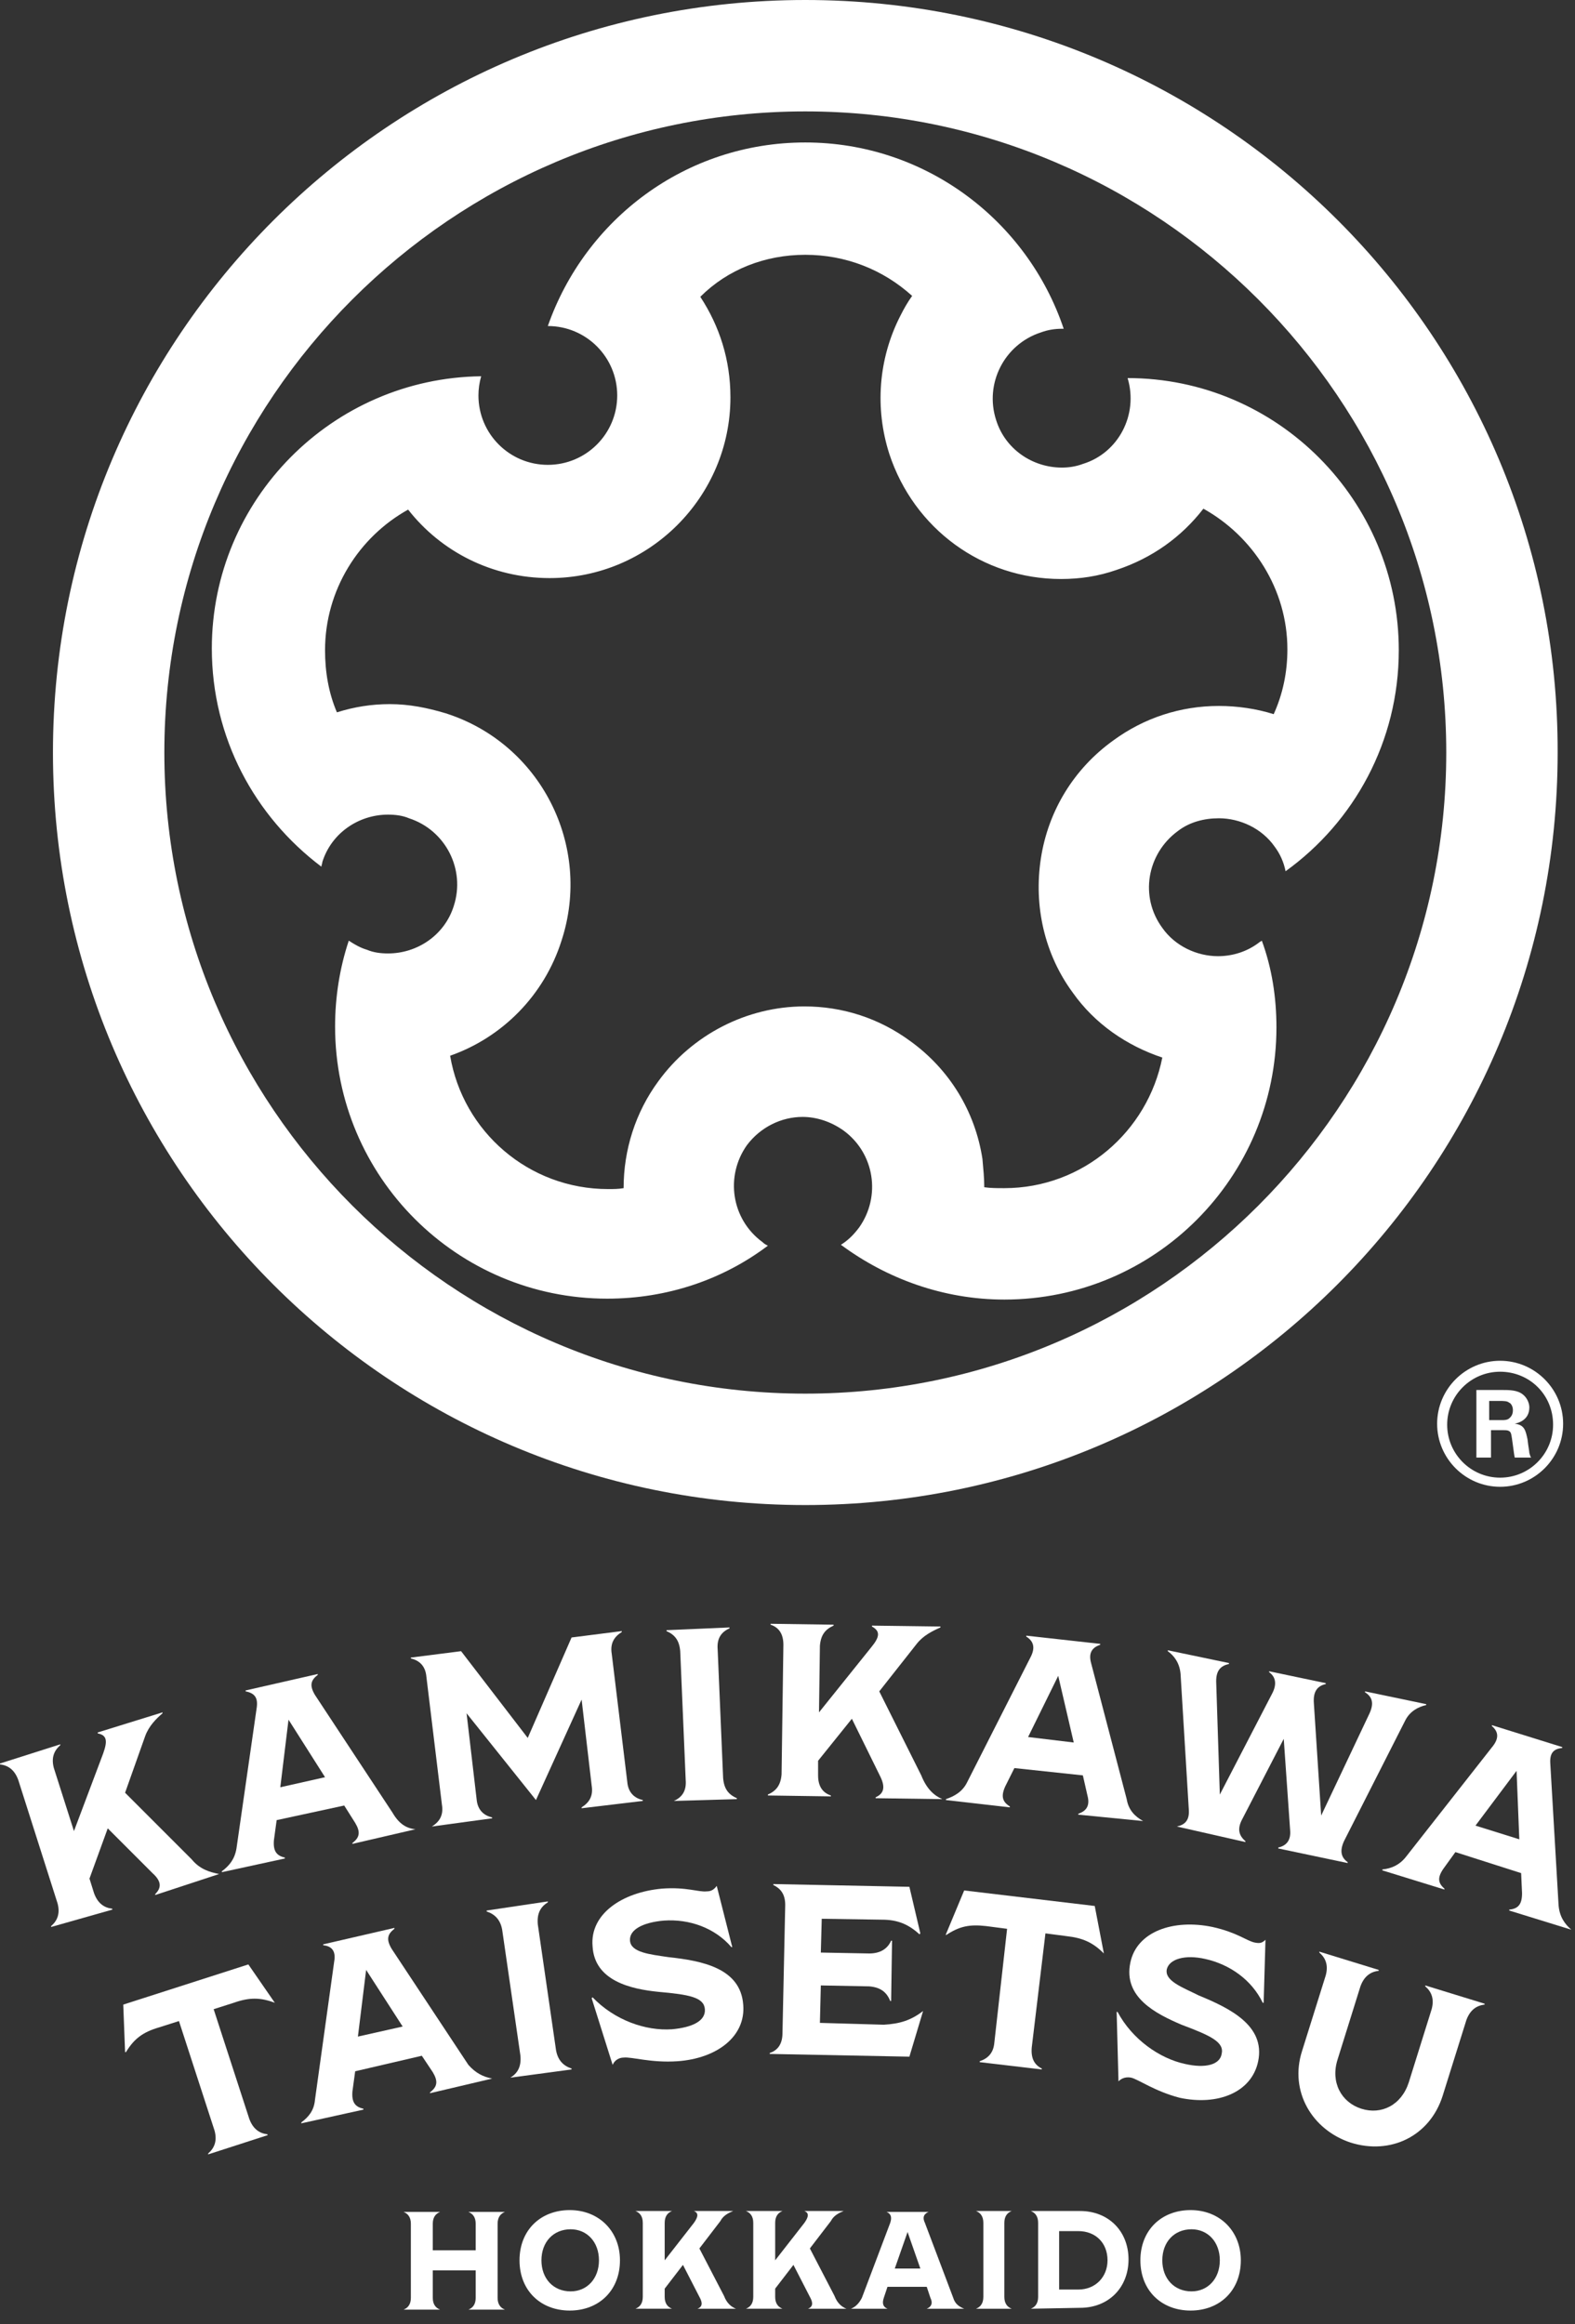 <?xml version="1.0" encoding="utf-8"?>
<!-- Generator: Adobe Illustrator 27.9.0, SVG Export Plug-In . SVG Version: 6.00 Build 0)  -->
<svg version="1.1" id="レイヤー_1" xmlns="http://www.w3.org/2000/svg" xmlns:xlink="http://www.w3.org/1999/xlink" x="0px"
	 y="0px" width="172.5px" height="254.5px" viewBox="0 0 172.5 254.5" style="enable-background:new 0 0 172.5 254.5;"
	 xml:space="preserve">
<rect x="0" y="0" width="172.5" height="254.5" fill="#333333" stroke="none"/>
<style type="text/css">
	.st0{fill:#FFFFFF;}
</style>
<g>
	<g>
		<g>
			<g>
				<path class="st0" d="M54.5,243.5v8.1c0,0.7,0.3,1.1,0.8,1.3v0h-4v0c0.5-0.2,0.8-0.6,0.8-1.3v-3h-4.7v3c0,0.7,0.3,1.1,0.8,1.3v0
					h-4v0c0.5-0.2,0.8-0.6,0.8-1.3l0-8.1c0-0.7-0.3-1.1-0.8-1.3v0h4v0c-0.5,0.2-0.8,0.6-0.8,1.3v2.9h4.7v-2.9c0-0.7-0.3-1.1-0.8-1.3
					v0h4v0C54.8,242.4,54.5,242.8,54.5,243.5z"/>
				<path class="st0" d="M56.9,247.5c0-3.3,2.3-5.5,5.5-5.5c3.2,0,5.5,2.3,5.5,5.5c0,3.3-2.3,5.5-5.5,5.5
					C59.2,253,56.9,250.8,56.9,247.5z M65.6,247.5c0-2-1.3-3.4-3.1-3.4c-1.9,0-3.2,1.4-3.2,3.4c0,2,1.3,3.4,3.2,3.4
					C64.3,250.9,65.6,249.5,65.6,247.5z"/>
				<path class="st0" d="M80.6,252.8L80.6,252.8l-4.2,0v0c0.5-0.2,0.6-0.6,0.2-1.3l-1.8-3.5l-2,2.6v0.9c0,0.7,0.3,1.1,0.8,1.3v0h-4
					v0c0.5-0.2,0.8-0.6,0.8-1.3l0-8.1c0-0.7-0.3-1.1-0.8-1.3v0h4v0c-0.5,0.2-0.8,0.6-0.8,1.3l0,4.1l3.2-4.1c0.5-0.7,0.5-1.1,0-1.3v0
					h4.3v0c-0.5,0.2-1.1,0.5-1.4,1.1l-2.3,3l2.7,5.2C79.6,252.2,80.1,252.6,80.6,252.8z"/>
				<path class="st0" d="M92.7,252.8L92.7,252.8l-4.2,0v0c0.5-0.2,0.6-0.6,0.2-1.3l-1.8-3.5l-2,2.6v0.9c0,0.7,0.3,1.1,0.8,1.3v0h-4
					v0c0.5-0.2,0.8-0.6,0.8-1.3l0-8.1c0-0.7-0.3-1.1-0.8-1.3v0h4v0c-0.5,0.2-0.8,0.6-0.8,1.3l0,4.1l3.2-4.1c0.5-0.7,0.5-1.1,0-1.3v0
					h4.3v0c-0.5,0.2-1.1,0.5-1.4,1.1l-2.3,3l2.7,5.2C91.7,252.2,92.2,252.6,92.7,252.8z"/>
				<path class="st0" d="M105.6,252.8L105.6,252.8l-4.1,0v0c0.5-0.2,0.7-0.6,0.4-1.2l-0.4-1.2h-4.3l-0.4,1.2c-0.2,0.6-0.1,1,0.4,1.2
					v0h-4v0c0.5-0.2,0.9-0.6,1.2-1.2l3.1-8.2c0.2-0.6,0.1-1-0.4-1.2v0h4.6v0c-0.5,0.2-0.7,0.6-0.4,1.2l3.1,8.2
					C104.6,252.3,105.1,252.6,105.6,252.8z M100.8,248.4l-1.4-4l-1.4,4H100.8z"/>
				<path class="st0" d="M106.9,252.8c0.5-0.2,0.8-0.6,0.8-1.3v-8.1c0-0.7-0.3-1.1-0.8-1.3v0h3.9v0c-0.5,0.2-0.8,0.6-0.8,1.3v8.1
					c0,0.7,0.3,1.1,0.8,1.3v0L106.9,252.8L106.9,252.8z"/>
				<path class="st0" d="M112.9,252.8c0.5-0.2,0.8-0.6,0.8-1.3v-8.1c0-0.7-0.3-1.1-0.8-1.3v0h5.4c3.1,0,5.3,2.2,5.3,5.3
					c0,3.1-2.2,5.3-5.3,5.3L112.9,252.8L112.9,252.8z M118.1,250.7c1.9,0,3.2-1.4,3.2-3.2c0-1.9-1.3-3.2-3.2-3.2H116v6.4H118.1z"/>
				<path class="st0" d="M124.9,247.5c0-3.3,2.3-5.5,5.5-5.5c3.2,0,5.5,2.3,5.5,5.5c0,3.3-2.3,5.5-5.5,5.5
					C127.2,253,124.9,250.8,124.9,247.5z M133.6,247.5c0-2-1.3-3.4-3.1-3.4c-1.9,0-3.2,1.4-3.2,3.4c0,2,1.3,3.4,3.2,3.4
					C132.3,250.9,133.6,249.5,133.6,247.5z"/>
			</g>
		</g>
		<g>
			<path class="st0" d="M24,205.2L24,205.2l-7,2.3l0-0.1c0.7-0.7,0.7-1.4-0.3-2.3l-4.9-4.9l-2,5.5l0.5,1.6c0.4,1.1,1.1,1.6,2,1.7
				l0,0.1L5.6,211l0-0.1c0.7-0.6,1-1.4,0.7-2.5L2,194.9c-0.4-1.1-1.1-1.6-2-1.7l0-0.1l6.6-2.1l0,0.1c-0.7,0.6-1,1.4-0.7,2.5l2.2,6.9
				l3.2-8.5c0.5-1.4,0.4-2-0.6-2.2l0-0.1l7.1-2.2l0,0.1c-0.7,0.6-1.5,1.4-1.9,2.5l-2.2,6.2l7.3,7.3C21.9,204.7,23,205,24,205.2z"/>
			<path class="st0" d="M45.5,200.3L45.5,200.3l-6.9,1.6l0-0.1c0.8-0.6,0.9-1.2,0.3-2.2l-1.2-1.9l-7.4,1.6l-0.3,2.2
				c-0.1,1.2,0.3,1.7,1.2,1.9l0,0.1l-6.9,1.5l0-0.1c0.8-0.6,1.4-1.3,1.6-2.5l2.2-15.3c0.2-1.2-0.2-1.7-1.2-1.9l0-0.1l7.9-1.8l0,0.1
				c-0.8,0.6-0.9,1.2-0.3,2.2l8.5,12.9C43.7,199.7,44.5,200.2,45.5,200.3z M35.6,194.6l-4-6.3l-0.9,7.4L35.6,194.6z"/>
			<path class="st0" d="M47.3,200c0.8-0.5,1.3-1.2,1.1-2.4l-1.7-14c-0.1-1.2-0.8-1.8-1.7-2l0-0.1l5.5-0.7l7.3,9.5l4.8-11l5.5-0.7
				l0,0.1c-0.8,0.5-1.3,1.2-1.1,2.4l1.7,14c0.1,1.2,0.8,1.8,1.7,2l0,0.1l-6.7,0.8l0-0.1c0.8-0.5,1.3-1.2,1.1-2.4l-1.1-9.4l-5,11
				l-7.6-9.5l1.1,9.4c0.1,1.2,0.8,1.8,1.7,2l0,0.1L47.3,200L47.3,200z"/>
			<path class="st0" d="M73.8,197.2c0.9-0.4,1.4-1.1,1.3-2.3l-0.6-14.1c-0.1-1.2-0.6-1.8-1.5-2.2l0-0.1l6.9-0.3l0,0.1
				c-0.9,0.4-1.4,1.1-1.3,2.3l0.6,14.1c0.1,1.2,0.6,1.8,1.5,2.2l0,0.1L73.8,197.2L73.8,197.2z"/>
			<path class="st0" d="M103.2,197L103.2,197l-7.3-0.1l0-0.1c0.9-0.4,1.1-1.1,0.5-2.3l-3.1-6.3l-3.7,4.6l0,1.6
				c0,1.2,0.5,1.9,1.4,2.2l0,0.1l-6.9-0.1l0-0.1c0.9-0.4,1.4-1,1.5-2.2l0.2-14.2c0-1.2-0.5-1.9-1.4-2.2l0-0.1l6.9,0.1v0.1
				c-0.9,0.4-1.4,1-1.5,2.2l-0.1,7.3l5.7-7.1c1-1.2,1-1.8,0.1-2.3l0-0.1l7.5,0.1v0.1c-0.9,0.4-1.9,0.9-2.6,1.8l-4.1,5.2l4.6,9.2
				C101.5,195.9,102.3,196.6,103.2,197z"/>
			<path class="st0" d="M125.2,199.4L125.2,199.4l-7.1-0.7l0-0.1c0.9-0.3,1.3-0.9,1-2l-0.5-2.2l-7.5-0.8l-1,2
				c-0.5,1.1-0.3,1.7,0.5,2.2l0,0.1l-7-0.8l0-0.1c0.9-0.3,1.8-0.8,2.3-1.8l7-13.8c0.5-1,0.3-1.7-0.5-2.2l0-0.1l8.1,0.9l0,0.1
				c-0.9,0.3-1.3,0.9-1,2l3.9,14.9C123.6,198.2,124.3,198.9,125.2,199.4z M117.6,190.8l-1.7-7.3l-3.3,6.7L117.6,190.8z"/>
			<path class="st0" d="M128.9,200c0.9-0.2,1.4-0.7,1.3-1.9l-0.9-14.8c-0.1-1.2-0.7-2-1.4-2.5l0-0.1l6.7,1.4l0,0.1
				c-0.9,0.2-1.4,0.7-1.4,1.9l0.4,12.4l5.7-11c0.6-1.1,0.4-1.9-0.3-2.4l0-0.1l6.2,1.3l0,0.1c-0.9,0.2-1.4,0.8-1.3,2.1l0.8,12.3
				l5.3-11.2c0.5-1.1,0.3-1.8-0.5-2.3l0-0.1l6.7,1.4l0,0.1c-0.9,0.2-1.8,0.7-2.3,1.7l-6.7,13.2c-0.5,1.1-0.3,1.8,0.4,2.3l0,0.1
				l-7.6-1.6l0-0.1c0.9-0.2,1.4-0.8,1.3-1.9l-0.7-10l-4.6,8.9c-0.5,1-0.3,1.7,0.4,2.3l0,0.1L128.9,200L128.9,200z"/>
			<path class="st0" d="M172.1,211.3L172.1,211.3l-6.8-2.1l0-0.1c1-0.1,1.4-0.6,1.4-1.8l-0.1-2.2l-7.2-2.3l-1.3,1.8
				c-0.7,1-0.6,1.6,0.1,2.2l0,0.1l-6.8-2.1l0-0.1c1-0.1,1.9-0.5,2.6-1.4l9.5-12.1c0.7-0.9,0.6-1.6-0.1-2.2l0-0.1l7.7,2.4l0,0.1
				c-1,0.1-1.4,0.6-1.3,1.8l0.9,15.4C170.8,209.9,171.4,210.7,172.1,211.3z M166.4,201.4l-0.3-7.5l-4.5,6L166.4,201.4z"/>
		</g>
		<g>
			<path class="st0" d="M30.1,219.3L30.1,219.3c-1.6-0.6-2.8-0.6-4.5,0l-2.2,0.7l3.9,12c0.4,1.1,1.1,1.6,2,1.7l0,0.1l-6.5,2.1l0-0.1
				c0.7-0.6,1-1.4,0.7-2.5l-3.9-12l-2.2,0.7c-1.7,0.5-2.7,1.2-3.6,2.7l-0.1,0l-0.2-5.2l13.7-4.4L30.1,219.3z"/>
			<path class="st0" d="M53.9,227.6L53.9,227.6l-6.8,1.6l0-0.1c0.8-0.6,0.9-1.2,0.3-2.2l-1.2-1.8l-7.3,1.7l-0.3,2.2
				c-0.1,1.2,0.3,1.7,1.2,1.9l0,0.1l-6.8,1.5l0-0.1c0.8-0.6,1.4-1.3,1.5-2.5l2.1-15.1c0.2-1.1-0.2-1.7-1.2-1.8l0-0.1l7.8-1.8l0,0.1
				c-0.8,0.6-0.9,1.2-0.3,2.2l8.4,12.7C52.1,227,52.9,227.4,53.9,227.6z M44.1,221.9l-4-6.2l-0.9,7.3L44.1,221.9z"/>
			<path class="st0" d="M55.9,227.5c0.8-0.5,1.2-1.2,1.1-2.4l-2-13.8c-0.2-1.1-0.8-1.7-1.7-2l0-0.1l6.7-1l0,0.1
				c-0.8,0.5-1.2,1.2-1.1,2.4l2,13.8c0.2,1.1,0.8,1.7,1.7,2l0,0.1L55.9,227.5L55.9,227.5z"/>
			<path class="st0" d="M68.3,225.3c-0.5,0-1,0.3-1.2,0.8l-2.3-7.3l0.1-0.1c2.4,2.5,5.8,3.7,8.7,3.5c2.2-0.2,3.7-0.9,3.6-2.2
				c-0.1-1.3-1.7-1.6-5.1-1.9c-3-0.3-7-1.2-7.2-5c-0.3-3.5,3.2-5.9,7.6-6.3c2.7-0.2,4,0.4,4.9,0.3c0.5,0,0.8-0.2,1.1-0.6l1.7,6.7
				l-0.1,0c-1.8-2.1-4.6-3.1-7.4-2.9c-2.3,0.2-3.8,1-3.7,2.2c0.1,1.3,2.2,1.5,4.2,1.8c3.7,0.4,7.9,1.2,8.2,5.2
				c0.3,3.5-2.9,5.9-7.2,6.2C71.3,225.9,69.2,225.2,68.3,225.3z"/>
			<path class="st0" d="M101.1,220.2l-1.5,5l-15.3-0.3l0-0.1c0.9-0.3,1.4-1,1.4-2.2l0.3-14c0-1.2-0.5-1.8-1.3-2.2l0-0.1l14.9,0.3
				l1.2,5.1l-0.1,0.1c-1.2-1.1-2.4-1.6-4.1-1.6l-6.6-0.1l-0.1,3.7l5.3,0.1c1.2,0,2-0.5,2.4-1.4l0.1,0l-0.1,6.6l-0.1,0
				c-0.4-1-1.1-1.5-2.3-1.6l-5.3-0.1l-0.1,4.1l7,0.2C98.6,221.6,99.8,221.2,101.1,220.2L101.1,220.2z"/>
			<path class="st0" d="M120.9,213.9L120.9,213.9c-1.2-1.2-2.3-1.7-4.1-1.9l-2.3-0.3l-1.5,12.5c-0.1,1.2,0.3,1.9,1.1,2.3l0,0.1
				l-6.8-0.8l0-0.1c0.9-0.3,1.5-0.9,1.6-2l1.4-12.5l-2.3-0.3c-1.8-0.2-2.9,0-4.4,1l0-0.1l2-4.8l14.3,1.7L120.9,213.9z"/>
			<path class="st0" d="M123.9,227.5c-0.5-0.1-1,0-1.4,0.4l-0.2-7.6l0.1,0c1.6,3,4.6,5.1,7.4,5.7c2.2,0.5,3.8,0.1,4-1.1
				c0.3-1.3-1.2-2-4.4-3.2c-2.8-1.2-6.4-3-5.6-6.8c0.7-3.4,4.7-4.8,9-3.9c2.7,0.6,3.7,1.5,4.6,1.7c0.5,0.1,0.8,0.1,1.2-0.3l-0.2,6.9
				l-0.1,0c-1.2-2.5-3.6-4.2-6.3-4.8c-2.2-0.5-3.9,0-4.2,1.1c-0.3,1.3,1.7,2,3.5,2.9c3.4,1.4,7.3,3.3,6.5,7.2
				c-0.7,3.4-4.4,4.9-8.6,4C126.5,229,124.7,227.7,123.9,227.5z"/>
			<path class="st0" d="M142.6,224.6l2.6-8.3c0.3-1.1,0-1.9-0.7-2.5l0-0.1l6.5,2l0,0.1c-0.9,0.1-1.6,0.6-2,1.7l-2.5,8
				c-0.8,2.5,0.4,4.7,2.6,5.4c2.2,0.7,4.4-0.4,5.2-2.9l2.5-8c0.3-1.1,0-1.9-0.7-2.5l0-0.1l6.5,2l0,0.1c-0.9,0.1-1.6,0.6-2,1.7
				l-2.6,8.3c-1.4,4.4-5.7,6.5-10.1,5.1C143.7,233.2,141.2,229,142.6,224.6z"/>
		</g>
	</g>
	<g>
		<g>
			<path class="st0" d="M88.2,27.9c4.4,0,8.5,1.6,11.7,4.5c-0.5,0.7-0.9,1.4-1.3,2.2c-2.4,4.7-2.8,10.1-1.2,15.1
				c2.7,8.2,10.2,13.7,18.8,13.7c2.1,0,4.1-0.3,6.1-1c3.9-1.3,7.1-3.6,9.5-6.7c5.4,3,9.2,8.8,9.2,15.4c0,2.5-0.5,4.9-1.5,7.1
				c-1.9-0.6-4-0.9-6-0.9c-4.2,0-8.2,1.3-11.6,3.8c-4.3,3.1-7.1,7.7-7.9,12.9c-0.8,5.2,0.4,10.5,3.5,14.7c2.4,3.4,5.9,5.8,9.8,7.1
				c-1.6,8.1-8.7,14.3-17.3,14.3c-0.8,0-1.5,0-2.2-0.1c0-1-0.1-2-0.2-3.1c-0.8-5.2-3.6-9.8-7.9-12.9c-3.4-2.5-7.4-3.8-11.6-3.8
				c-6.3,0-12.3,3.1-16,8.2c-2.5,3.4-3.8,7.5-3.8,11.7c-0.6,0.1-1.1,0.1-1.7,0.1c-8.7,0-15.9-6.3-17.3-14.6
				c5.7-2,10.3-6.6,12.2-12.6c3.4-10.4-2.3-21.6-12.7-24.9c-2-0.6-4-1-6.1-1c-2,0-3.9,0.3-5.8,0.9c-0.9-2.1-1.3-4.4-1.3-6.8
				c0-6.6,3.7-12.4,9.1-15.4c3.6,4.6,9.2,7.5,15.5,7.5c10.9,0,19.8-8.9,19.8-19.8c0-4.1-1.2-7.8-3.3-11
				C79.7,29.5,83.8,27.9,88.2,27.9z M88.2,15.6c-13.1,0-24.1,8.4-28.2,20.1c4.2,0,7.6,3.4,7.6,7.6c0,4.2-3.4,7.6-7.6,7.6
				s-7.6-3.4-7.6-7.6c0-0.7,0.1-1.4,0.3-2.1C36.4,41.4,23.2,54.7,23.2,71c0,9.8,4.7,18.4,12,23.9c0-0.2,0.1-0.3,0.1-0.5
				c1-3.2,4-5.2,7.2-5.2c0.8,0,1.6,0.1,2.3,0.4c4,1.3,6.2,5.6,4.9,9.6c-1,3.2-4,5.2-7.2,5.2c-0.8,0-1.6-0.1-2.3-0.4
				c-0.7-0.2-1.4-0.6-2-1c-1,3-1.5,6.2-1.5,9.4c0,16.5,13.4,29.8,29.8,29.8c6.6,0,12.7-2.1,17.6-5.8c-0.2-0.1-0.4-0.2-0.6-0.4
				c-3.4-2.5-4.1-7.2-1.7-10.6c1.5-2,3.8-3.1,6.1-3.1c1.5,0,3.1,0.5,4.5,1.5c3.4,2.5,4.1,7.2,1.7,10.6c-0.6,0.8-1.2,1.4-2,1.9
				c5,3.7,11.2,6,17.9,6c16.5,0,29.8-13.4,29.8-29.8c0-3.3-0.5-6.5-1.6-9.5c-0.1,0.1-0.2,0.1-0.3,0.2c-1.3,1-2.9,1.5-4.5,1.5
				c-2.3,0-4.7-1.1-6.1-3.1c-2.5-3.4-1.7-8.1,1.7-10.6c1.3-1,2.9-1.4,4.5-1.4c2.3,0,4.7,1.1,6.1,3.1c0.6,0.8,1,1.7,1.2,2.7
				c7.5-5.4,12.4-14.2,12.4-24.2c0-16.4-13.3-29.8-29.7-29.8c1.2,4-1,8.2-4.9,9.4c-0.8,0.3-1.6,0.4-2.3,0.4c-3.2,0-6.2-2-7.2-5.2
				c-1.3-4,0.9-8.3,4.9-9.6c0.8-0.3,1.6-0.4,2.3-0.4c0.1,0,0.1,0,0.2,0C112.5,24.1,101.3,15.6,88.2,15.6z"/>
			<path class="st0" d="M88.2,12.2c38.7,0,70.2,31.5,70.2,70.2c0,38.7-31.5,70.2-70.2,70.2c-38.7,0-70.2-31.5-70.2-70.2
				C18,43.7,49.5,12.2,88.2,12.2z M88.2,0C42.7,0,5.8,36.9,5.8,82.4c0,45.5,36.9,82.4,82.4,82.4c45.5,0,82.4-36.9,82.4-82.4
				C170.7,36.9,133.8,0,88.2,0z"/>
		</g>
		<g>
			<g>
				<path class="st0" d="M161.6,152.2h2.9c0.8,0,1.7,0,2.3,0.5c0.5,0.4,0.7,1,0.7,1.4c0,1.4-1.2,1.7-1.6,1.8
					c1.1,0.1,1.2,0.8,1.4,1.7c0.1,0.9,0.2,1.3,0.2,1.5c0.1,0.3,0.1,0.4,0.2,0.5h-1.8c-0.1-0.4-0.3-2.3-0.4-2.6
					c-0.1-0.4-0.5-0.4-0.8-0.4h-1.4v3h-1.6V152.2z M163.2,155.5h1.3c0.2,0,0.6,0,0.8-0.2c0.1-0.1,0.4-0.3,0.4-0.9
					c0-0.5-0.3-0.8-0.4-0.8c-0.2-0.2-0.6-0.2-1.1-0.2h-1.1V155.5z"/>
			</g>
			<path class="st0" d="M164.3,162.8c-3.8,0-6.9-3.1-6.9-6.9c0-3.8,3.1-6.9,6.9-6.9s6.9,3.1,6.9,6.9
				C171.2,159.7,168.1,162.8,164.3,162.8z M164.3,150.2c-3.2,0-5.8,2.6-5.8,5.8c0,3.2,2.6,5.8,5.8,5.8c3.2,0,5.8-2.6,5.8-5.8
				C170.1,152.7,167.5,150.2,164.3,150.2z"/>
		</g>
	</g>
</g>
</svg>
